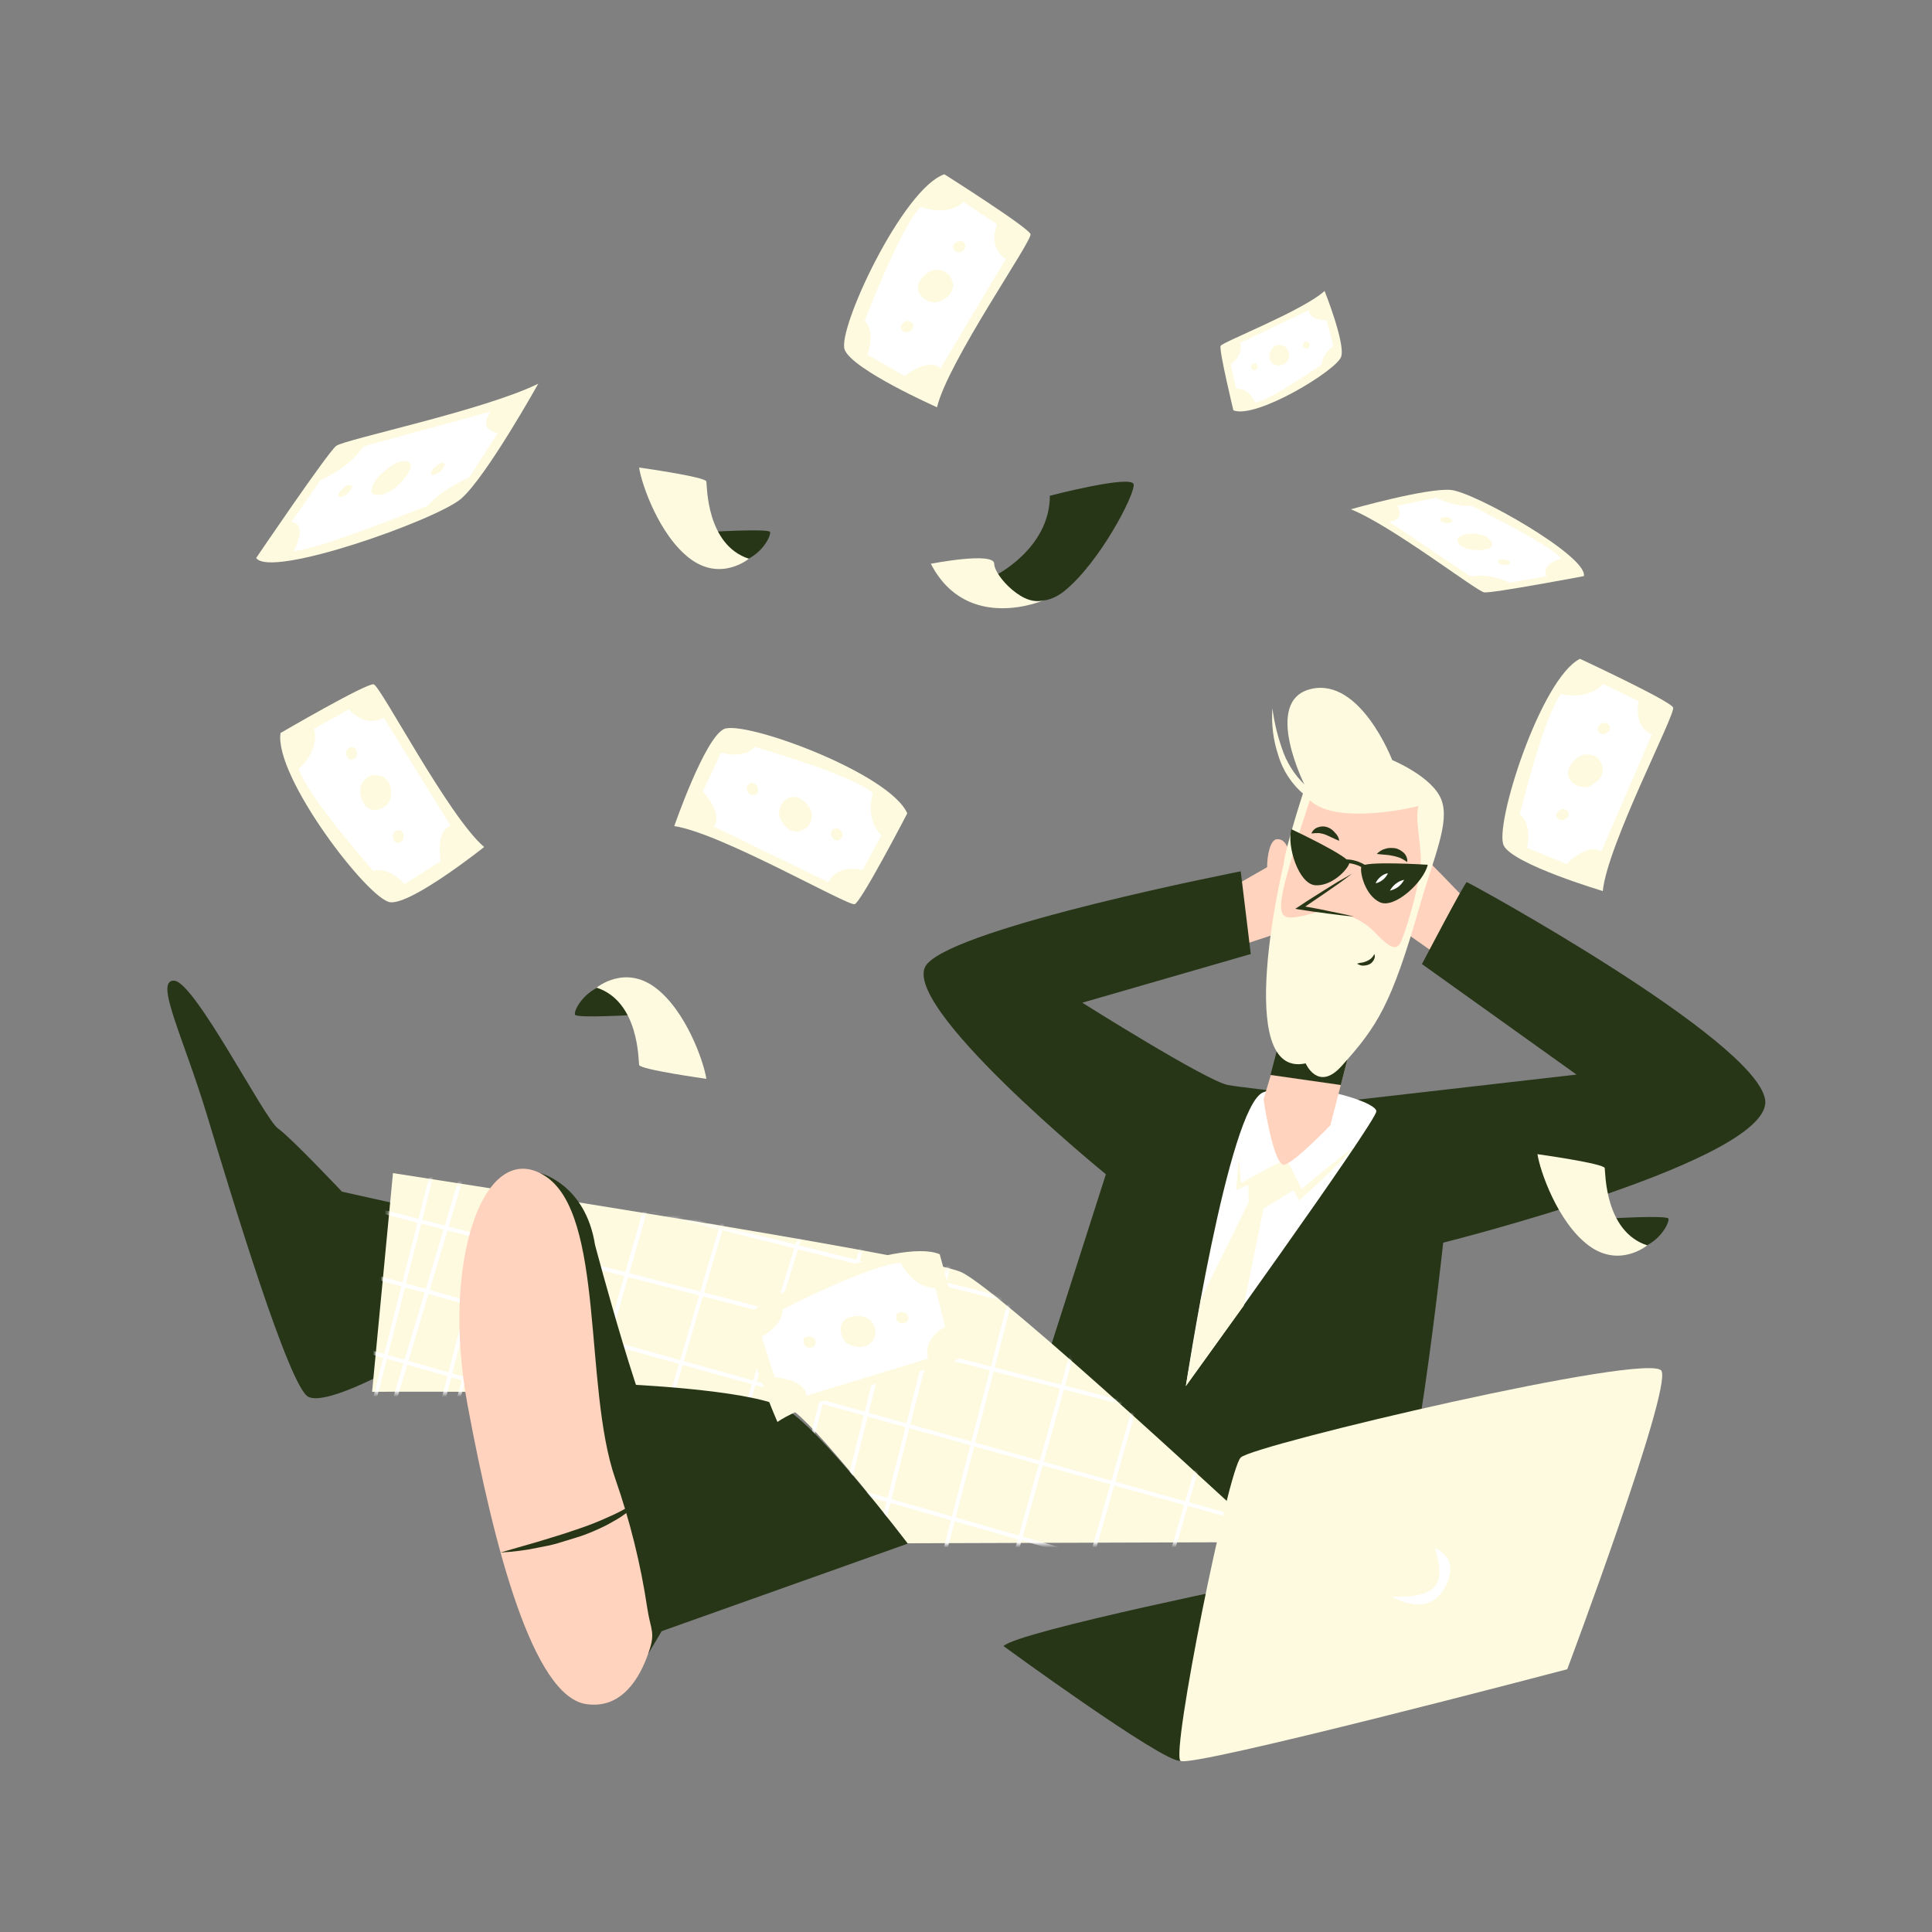 <svg width="500" height="500" viewBox="0 0 500 500" fill="none" xmlns="http://www.w3.org/2000/svg">
<rect x="0" y="0" width="500" height="500" fill="#808080" stroke="none"/>
<path d="M104.499 352.7C104.499 352.7 84.799 364 79.799 361.5C74.799 359 59.799 309.2 53.599 288.7C47.399 268.2 39.799 253.5 45.099 253.8C50.399 254.1 68.399 289.5 71.899 292C75.399 294.5 88.499 308.4 88.499 308.4L122.599 316L104.499 352.7Z" fill="#283618"/>
<path d="M319.6 229.2C319.6 229.2 339.4 217.7 341.6 217.2C343.8 216.7 336.5 239.6 336.5 239.6L319.6 245.2V229.2Z" fill="#FFD3BE"/>
<path d="M381.999 235.6C381.999 235.6 365.399 218.1 363.299 216.9C361.199 215.7 361.499 239.8 361.499 239.8L376.999 250.7L381.999 235.6Z" fill="#FFD3BE"/>
<path d="M351.299 284.6L407.999 278.1L367.999 249.5C367.999 249.5 379.099 228.3 379.599 228.3C380.099 228.3 454.099 268.9 456.799 284.5C459.499 300.1 373.499 321.6 373.499 321.6C373.499 321.6 365.399 396.6 359.599 397.9C353.799 399.2 257.199 394.5 257.199 394.5L286.199 303.9C286.199 303.9 231.499 259.3 239.899 249.5C248.299 239.7 321.099 225.5 321.099 225.5L323.699 246.9L280.099 259.5C280.099 259.5 312.299 279.8 317.799 280.8C323.299 281.8 351.299 284.6 351.299 284.6Z" fill="#283618"/>
<path d="M306.898 358.7C306.898 358.7 317.898 286.4 326.898 282.7C335.898 279 356.198 284.9 356.198 287.6C356.198 290.3 306.898 358.7 306.898 358.7Z" fill="white"/>
<path d="M320.6 299.7C320.9 302.2 321 304.6 321.2 307.1L320.4 306.6C322.3 305.5 324.3 304.5 326.2 303.4C328.1 302.3 330.1 301.4 332.1 300.4L333 300L333.4 300.9C334.1 302.2 334.8 303.5 335.4 304.8L337.4 308.8L335.9 308.5C338.3 306.5 340.7 304.5 343.1 302.5C345.6 300.5 348 298.6 350.6 296.8C348.5 299.1 346.2 301.3 344 303.5C341.8 305.7 339.4 307.8 337.1 309.9L336.2 310.7L335.6 309.6L333.6 305.7C332.9 304.4 332.3 303.1 331.6 301.7L332.9 302.1C330.9 303.1 328.9 304 326.9 304.9C324.9 305.8 322.9 306.7 320.9 307.6L320 308V307.1C320.2 304.6 320.4 302.2 320.6 299.7Z" fill="#FEFAE0"/>
<path d="M310.798 336.2L306.898 358.7L321.898 337.9L326.998 312.8L335.598 307.5L332.498 301.3L322.998 305.9L323.198 311L310.798 336.2Z" fill="#FEFAE0"/>
<path d="M352.9 258L344.3 291.2C344.3 291.2 335.4 300.5 332.5 301.4C329.6 302.3 327 284.5 327 284.5L335.9 254.9L352.9 258Z" fill="#FFD3BE"/>
<path d="M328.799 278.2L346.999 280.8L352.899 258L335.299 253.4L328.799 278.2Z" fill="#283618"/>
<path d="M365.6 232C365.6 232 369.4 227.1 372.8 229.2C376.2 231.3 368.7 243.8 364.2 241.4C359.7 239 365.6 232 365.6 232Z" fill="#FFD3BE"/>
<path d="M334.099 222.8C334.099 222.8 333.599 216.8 330.399 217.2C327.199 217.6 326.799 231.9 330.999 231.8C335.199 231.7 334.099 222.8 334.099 222.8Z" fill="#FFD3BE"/>
<path d="M337.899 275.2C337.899 275.2 341.099 282.6 347.099 276C356.499 265.6 360.099 259.9 367.299 234.9C371.199 221.4 375.299 212.8 372.999 206.9C370.699 201 360.299 196.7 360.299 196.7C360.299 196.7 352.099 175.3 339.299 178.3C326.499 181.3 337.799 203.5 337.799 203.5C337.799 203.5 332.499 219.6 332.199 223.8C332.099 223.8 318.899 279.3 337.899 275.2Z" fill="#FEFAE0"/>
<path d="M339 207.1C339 207.1 335.4 217.6 332.8 227.4C330.2 237.2 331.8 237.9 335.7 237.3C339.6 236.7 342.5 235.2 344.1 235.6L349.6 237.2C352.2 238.2 354.5 239.8 356.4 241.9C358.9 244.5 361 246.1 362.2 244.4C363.4 242.7 368.1 227.4 367.7 221.5C367.3 215.6 366.3 211.8 367.1 208.6C367.3 208.6 346 213.9 339 207.1Z" fill="#FFD3BE"/>
<path d="M355.699 246.9C355.899 247.4 355.799 248 355.499 248.5C355.199 249 354.799 249.4 354.299 249.6C353.799 249.8 353.299 249.9 352.699 249.9C352.199 249.9 351.699 249.7 351.199 249.4C351.399 249.3 351.699 249.3 351.899 249.2L352.599 249.1C352.999 249 353.399 248.9 353.799 248.7C354.699 248.3 355.299 247.7 355.699 246.9Z" fill="#283618"/>
<path d="M356.299 221C356.899 220.4 357.599 219.9 358.399 219.7C359.199 219.4 360.099 219.4 360.899 219.5C361.799 219.6 362.599 220.1 363.299 220.7C363.899 221.3 364.299 222.2 364.199 223.1C363.599 222.7 362.999 222.3 362.299 222C361.699 221.8 361.099 221.6 360.499 221.5C359.299 221.2 357.899 221.2 356.299 221Z" fill="#283618"/>
<path d="M346.598 217.6C345.098 217 343.998 216.4 342.998 216C342.498 215.8 341.998 215.7 341.398 215.6C340.698 215.6 340.098 215.6 339.398 215.7C339.698 214.9 340.398 214.3 341.098 214.1C341.898 213.8 342.798 213.8 343.598 214.1C344.398 214.4 344.998 214.9 345.498 215.5C346.098 216.1 346.498 216.8 346.598 217.6Z" fill="#283618"/>
<path d="M329.299 183.3C329.799 187.3 330.799 191.1 332.199 194.9C333.599 198.5 335.899 201.7 338.899 204.2C340.399 205.4 342.099 206.3 343.899 206.9C344.799 207.2 345.699 207.5 346.699 207.6C347.699 207.8 348.599 207.9 349.599 207.9C353.599 208 357.599 207.6 361.499 206.7C357.799 208.4 353.699 209.4 349.599 209.5C345.299 209.7 341.099 208.4 337.699 205.8C334.399 203.1 331.999 199.5 330.799 195.4C329.499 191.5 328.999 187.4 329.299 183.3Z" fill="#FEFAE0"/>
<path d="M349.9 226.2L336.5 234.9L350.4 237.2" fill="#FFD3BE"/>
<path d="M349.899 226.1C348.899 226.9 347.799 227.7 346.699 228.5L343.399 230.8C341.199 232.3 338.999 233.8 336.799 235.3L336.599 234.4C338.899 234.8 341.199 235.2 343.499 235.7C345.799 236.2 348.099 236.6 350.399 237.2C347.999 237 345.699 236.7 343.399 236.4C341.099 236.1 338.799 235.8 336.399 235.4L335.199 235.2L336.299 234.5C338.499 233 340.799 231.6 342.999 230.2L346.399 228.1C347.499 227.5 348.699 226.8 349.899 226.1Z" fill="#283618"/>
<path d="M335.5 219C335.5 219 344.6 217.5 346 225.5C346.1 226.1 345.8 226.7 345.2 226.8H345.1C342.5 226.9 335.9 226.4 335.5 219Z" fill="white"/>
<path d="M335.1 218.9C336.4 218.6 337.7 218.5 338.9 218.6C340.2 218.7 341.5 219.1 342.7 219.8C343.3 220.1 343.8 220.5 344.3 221C344.8 221.5 345.2 222 345.5 222.6C346.1 223.8 346.4 225.1 346.2 226.4C346 225.2 345.5 224 344.8 223C344.1 222 343.2 221.2 342.2 220.6C341.1 220 340 219.6 338.8 219.3C337.6 219.1 336.4 218.9 335.1 218.9Z" fill="#283618"/>
<path d="M343.299 226.8C343.299 226.8 346.099 224.2 344.299 221.9C342.499 219.6 338.899 221.1 338.799 225.3C338.799 225.3 341.099 227.2 343.299 226.8Z" fill="#283618"/>
<path d="M367.1 226.9C367.1 226.9 359.9 221.2 354.7 227.4C354.3 227.8 354.4 228.5 354.8 228.9L354.9 229C357.2 230.4 363.2 233.1 367.1 226.9Z" fill="white"/>
<path d="M367.5 226.9C366.4 226.3 365.2 225.9 364 225.5C362.8 225.1 361.6 224.9 360.4 224.9C359.2 224.9 358 225.2 357 225.7C355.9 226.3 354.9 227 354.1 228C354.6 226.8 355.5 225.7 356.6 225C357.2 224.6 357.8 224.4 358.4 224.2C359.1 224 359.7 223.9 360.4 223.9C361.7 223.9 363 224.2 364.2 224.7C365.5 225.3 366.6 226 367.5 226.9Z" fill="#283618"/>
<path d="M356.099 229.6C356.099 229.6 355.699 225.8 358.399 224.7C361.099 223.6 363.499 226.8 361.499 230.6C361.499 230.7 357.799 231.1 356.099 229.6Z" fill="#283618"/>
<path d="M334.2 214.6C334.2 214.6 349.6 221.8 349.2 223.4C348.8 225 344.7 229.4 340.4 229.1C336.1 228.8 333 219 334.2 214.6Z" fill="#283618"/>
<path d="M369.5 223.8C369.5 223.8 352.7 222.7 352.3 224.3C351.9 225.9 353.3 231.7 357.1 233.5C360.9 235.3 368.5 228.2 369.5 223.8Z" fill="#283618"/>
<path d="M354.499 225.9C350.299 222.2 346.299 223.6 346.199 223.7L345.799 222.8C345.999 222.7 350.499 221.1 355.099 225.2L354.499 225.9Z" fill="#283618"/>
<path d="M359.699 230.5C360.499 229.1 361.799 228 363.399 227.7C362.999 228.4 362.499 229 361.899 229.5C361.199 230 360.499 230.3 359.699 230.5Z" fill="white"/>
<path d="M356 228.6C356.3 227.9 356.7 227.4 357.3 226.9C357.9 226.4 358.5 226.1 359.2 226C358.6 227.3 357.4 228.3 356 228.6Z" fill="white"/>
<path d="M328.999 399.1C328.999 399.1 258.999 333.8 248.699 329.2C238.399 324.6 101.699 303.6 101.699 303.6L96.299 360.2C96.299 360.2 198.099 359.4 205.799 365.5C213.499 371.6 234.899 399.4 234.899 399.4L328.999 399.1Z" fill="#FEFAE0"/>
<mask id="mask0_352_497" style="mask-type:luminance" maskUnits="userSpaceOnUse" x="96" y="304" width="233" height="96">
<path d="M328.899 399.5C328.899 399.5 258.899 334.2 248.599 329.6C238.299 325 101.599 304 101.599 304L96.199 360.6C96.199 360.6 197.999 359.8 205.699 365.9C213.399 372 234.799 399.8 234.799 399.8L328.899 399.5Z" fill="white"/>
</mask>
<g mask="url(#mask0_352_497)">
<path d="M347.9 469.9H347.8L27.3 369C27 368.9 26.9 368.6 27 368.4C27.1 368.1 27.4 368 27.6 368.1L348.1 469C348.4 469.1 348.5 469.4 348.4 469.6C348.3 469.7 348.1 469.9 347.9 469.9Z" fill="white"/>
<path d="M354.4 447.199H354.3L32.8 352.399C32.5 352.299 32.4 351.999 32.4 351.799C32.5 351.499 32.8 351.399 33 351.399L354.5 446.199C354.8 446.299 354.9 446.499 354.8 446.799C354.8 446.999 354.6 447.199 354.4 447.199Z" fill="white"/>
<path d="M360.4 426.099H360.3L38 333.899C37.7 333.799 37.6 333.499 37.6 333.299C37.7 332.999 38 332.899 38.2 332.899L360.4 425.099C360.7 425.099 360.9 425.399 360.8 425.699C360.7 425.999 360.7 426.199 360.4 426.099Z" fill="white"/>
<path d="M366.1 406.099H366L43 315.899C42.7 315.799 42.6 315.599 42.7 315.299C42.8 314.999 43.1 314.899 43.3 314.899L366.3 405.199C366.6 405.299 366.7 405.499 366.6 405.799C366.6 405.999 366.4 406.199 366.1 406.099Z" fill="white"/>
<path d="M372.3 384.6H372.2L47.5 300.8C47.2 300.7 47.1 300.5 47.1 300.2C47.1 299.9 47.4 299.8 47.7 299.8L372.4 383.6C372.7 383.7 372.8 383.9 372.8 384.2C372.8 384.4 372.6 384.6 372.3 384.6Z" fill="white"/>
<path d="M377.6 366.3H377.5L52.3 284.5C52 284.4 51.9 284.2 51.9 283.9C52 283.6 52.2 283.5 52.5 283.5L377.7 365.3C378 365.3 378.2 365.6 378.1 365.9C378 366.2 377.9 366.3 377.6 366.3Z" fill="white"/>
<path d="M381 354.7H380.9L55.3 274C55 273.9 54.9 273.7 54.9 273.4C55 273.1 55.2 273 55.5 273L381.1 353.6C381.4 353.7 381.5 353.9 381.5 354.2C381.4 354.5 381.2 354.7 381 354.7Z" fill="white"/>
<path d="M383.8 344.699H383.7L59 260.899C58.7 260.799 58.6 260.599 58.6 260.299C58.7 259.999 58.9 259.899 59.2 259.899L383.9 343.699C384.2 343.799 384.3 343.999 384.3 344.299C384.2 344.499 384 344.699 383.8 344.699Z" fill="white"/>
<path d="M89 466.1H88.9C88.6 466 88.5 465.7 88.6 465.5L166.2 194C166.3 193.7 166.6 193.6 166.8 193.7C167 193.8 167.2 194.1 167.1 194.3L89.4 465.8C89.4 466 89.2 466.1 89 466.1Z" fill="white"/>
<path d="M72.6 461H72.5C72.2 460.9 72.1 460.6 72.2 460.4L152.2 193.4C152.3 193.1 152.6 193 152.8 193C153 193 153.2 193.4 153.2 193.6L73.2 460.7C73 460.9 72.8 461 72.6 461Z" fill="white"/>
<path d="M54.6 455.899H54.5C54.2 455.799 54.1 455.499 54.2 455.299L113.6 247.799C113.7 247.499 113.9 247.399 114.2 247.499C114.5 247.599 114.6 247.799 114.5 248.099L55 455.499C54.9 455.699 54.8 455.899 54.6 455.899Z" fill="white"/>
<path d="M151.5 498.1H151.4C151.1 498 151 497.7 151.1 497.5L257.1 158.2C257.2 157.9 257.5 157.8 257.7 157.9C258 158 258.1 158.3 258 158.5L152 497.8C151.9 498 151.7 498.2 151.5 498.1Z" fill="white"/>
<path d="M135.199 492.8H135.099C134.799 492.7 134.699 492.4 134.799 492.2L234.899 151.9C234.999 151.6 235.299 151.5 235.499 151.5C235.699 151.5 235.899 151.9 235.899 152.1L135.699 492.4C135.599 492.6 135.399 492.8 135.199 492.8Z" fill="white"/>
<path d="M117.2 487.6H117C116.7 487.5 116.6 487.2 116.7 487L214.3 146C214.4 145.7 214.7 145.6 214.9 145.6C215.1 145.6 215.3 146 215.3 146.2L117.7 487.2C117.6 487.5 117.4 487.6 117.2 487.6Z" fill="white"/>
<path d="M99.5 482.7H99.4C99.1 482.6 99 482.4 99.1 482.1L194.8 140.4C194.9 140.1 195.2 140 195.4 140.1C195.7 140.2 195.8 140.4 195.7 140.7L99.9 482.3C99.9 482.5 99.7 482.7 99.5 482.7Z" fill="white"/>
<path d="M84.699 478.299H84.599C84.299 478.199 84.199 477.999 84.199 477.699L173.499 134.299C173.599 133.999 173.899 133.899 174.099 133.899C174.399 133.999 174.499 134.299 174.499 134.499L85.199 477.899C85.099 478.199 84.899 478.299 84.699 478.299Z" fill="white"/>
<path d="M68.801 473.7H68.701C68.401 473.6 68.301 473.4 68.301 473.1L155.601 129.2C155.701 128.9 155.901 128.8 156.201 128.8C156.501 128.9 156.601 129.1 156.601 129.4L69.201 473.3C69.201 473.5 69.001 473.7 68.801 473.7Z" fill="white"/>
<path d="M58.5 470.7H58.4C58.1 470.6 58 470.4 58 470.1L144.2 125.9C144.3 125.6 144.5 125.5 144.8 125.5C145.1 125.6 145.2 125.8 145.2 126.1L59 470.4C58.9 470.6 58.8 470.7 58.5 470.7Z" fill="white"/>
<path d="M45.6 467H45.5C45.2 466.9 45.1 466.7 45.1 466.4L134.4 123C134.5 122.7 134.7 122.6 135 122.6C135.3 122.6 135.4 122.9 135.4 123.2L46.1 466.7C46.1 466.9 45.9 467.1 45.6 467Z" fill="white"/>
<path d="M338.501 326.899H338.301L74.701 242.399C74.401 242.299 74.301 241.999 74.401 241.799C74.501 241.599 74.801 241.399 75.001 241.499L338.601 325.999C338.901 325.999 339.101 326.299 339.001 326.599C339.001 326.899 338.801 326.999 338.501 326.899Z" fill="white"/>
<path d="M344.999 304.299H344.899L80.099 225.699C79.799 225.599 79.699 225.399 79.799 225.099C79.899 224.799 80.199 224.699 80.399 224.799L345.199 303.399C345.499 303.499 345.599 303.799 345.499 303.999C345.399 304.099 345.199 304.299 344.999 304.299Z" fill="white"/>
<path d="M280.1 541.9H280C279.7 541.8 279.6 541.5 279.7 541.3L385.7 202C385.8 201.7 386.1 201.6 386.3 201.7C386.6 201.8 386.7 202.1 386.6 202.3L280.6 541.6C280.5 541.8 280.3 541.9 280.1 541.9Z" fill="white"/>
<path d="M263.801 536.499H263.701C263.401 536.399 263.301 536.199 263.401 535.899L363.501 195.599C363.601 195.299 363.901 195.199 364.101 195.199C364.401 195.299 364.501 195.599 364.501 195.799L264.301 536.199C264.201 536.399 264.001 536.599 263.801 536.499Z" fill="white"/>
<path d="M245.801 531.399H245.701C245.401 531.299 245.301 530.999 245.401 530.799L343.001 189.799C343.101 189.499 343.401 189.399 343.601 189.399C343.901 189.499 344.001 189.799 344.001 189.999L246.401 530.999C246.201 531.199 246.001 531.399 245.801 531.399Z" fill="white"/>
<path d="M228.1 526.5H228C227.7 526.4 227.6 526.1 227.7 525.9L323.4 184.2C323.5 183.9 323.8 183.8 324 183.8C324.3 183.9 324.4 184.2 324.4 184.4L228.7 526.1C228.5 526.4 228.3 526.5 228.1 526.5Z" fill="white"/>
<path d="M213.301 522.099H213.201C212.901 521.999 212.801 521.799 212.801 521.499L302.101 178.099C302.201 177.799 302.401 177.699 302.701 177.699C303.001 177.699 303.101 177.999 303.101 178.299L213.801 521.599C213.701 521.899 213.501 522.099 213.301 522.099Z" fill="white"/>
<path d="M197.4 517.5H197.3C197 517.4 196.9 517.2 196.9 516.9L284.2 173C284.3 172.7 284.5 172.6 284.8 172.6C285.1 172.7 285.2 172.9 285.2 173.2L197.9 517.1C197.8 517.3 197.6 517.5 197.4 517.5Z" fill="white"/>
<path d="M187.1 514.5H187C186.7 514.4 186.6 514.2 186.6 513.9L272.8 169.7C272.9 169.4 273.1 169.3 273.4 169.3C273.7 169.4 273.8 169.6 273.8 169.9L187.6 514.1C187.6 514.4 187.4 514.5 187.1 514.5Z" fill="white"/>
<path d="M174.199 510.9H174.099C173.799 510.8 173.699 510.6 173.699 510.3L262.999 166.9C263.099 166.6 263.299 166.5 263.599 166.5C263.899 166.5 263.999 166.8 263.999 167.1L174.599 510.4C174.699 510.7 174.499 510.8 174.199 510.9Z" fill="white"/>
</g>
<path d="M164.899 424.4L234.899 399.5C234.899 399.5 211.799 368.9 202.599 364.2C193.399 359.5 160.699 358.2 160.699 358.2L164.899 424.4Z" fill="#283618"/>
<path d="M139.8 303.6C139.8 303.6 151.5 306.4 154 322.2C154 322.2 167.5 373.1 171.5 374.1C175.5 375.1 177.8 411.1 177.8 411.1L167.7 428.1C167.7 428.1 136 354 137 334.9C138 315.8 139.8 303.6 139.8 303.6Z" fill="#283618"/>
<path d="M167.7 428.101C169.8 422.401 168.4 422.101 167.5 416.101C165.8 404.701 163 393.501 159.2 382.601C151 358.901 156.6 314.201 141 304.301C125.4 294.401 114 326.001 121 363.601C128 401.201 138 438.801 151.6 441.001C161.1 442.501 165.7 433.801 167.7 428.101Z" fill="#FFD3BE"/>
<path d="M129.5 401.8L139.2 399C142.4 398 145.6 397.1 148.7 396C151.8 395 154.9 393.8 157.9 392.4C160.9 391.1 163.8 389.4 166.5 387.4C164.3 390 161.6 392.2 158.6 393.8C157.1 394.7 155.6 395.4 154 396.1C152.4 396.8 150.9 397.4 149.2 397.9C147.5 398.4 146 398.9 144.3 399.4C142.6 399.9 141 400.2 139.4 400.5C136.2 401.2 132.9 401.6 129.5 401.8Z" fill="#283618"/>
<path d="M259.699 426C259.699 426 300.899 456.1 305.399 455.7C309.899 455.3 329.599 408.8 329.599 408.8C329.599 408.8 263.699 422.1 259.699 426Z" fill="#283618"/>
<path d="M405.6 432C405.6 432 432.6 360 430 354.8C427.4 349.6 324.4 373.9 321.1 377.2C317.8 380.5 303 453.7 305.5 455.7C308 457.7 405.6 432 405.6 432Z" fill="#FEFAE0"/>
<path d="M360.218 413.152C360.218 413.152 369.395 414.03 371.764 410C373.617 406.848 371.33 400.647 371.33 400.647C371.33 400.647 378.384 403.084 373.802 411.058C369.22 419.032 360.218 413.152 360.218 413.152Z" fill="white"/>
<path d="M183 137.699C183 137.699 199.1 136.699 199.3 137.699C199.5 138.699 197.6 142.599 193.7 144.599C189.8 146.599 183 137.699 183 137.699Z" fill="#283618"/>
<path d="M165.4 121C165.4 121 182.6 123.4 182.8 124.6C183 125.8 182.8 141 193.8 144.6C193.8 144.6 186.6 150.6 178.6 144.6C170.6 138.6 166 125.2 165.4 121Z" fill="#FEFAE0"/>
<path d="M257.301 149.1C257.301 149.1 271.701 142.1 271.701 128.3C271.701 128.3 293.101 122.7 293.401 125.4C293.701 128 284.601 145.6 275.401 153C266.201 160.4 257.301 149.1 257.301 149.1Z" fill="#283618"/>
<path d="M240.9 145.9C240.9 145.9 257.3 142.7 257.3 145.9C257.3 149.1 265.4 157.6 270.4 155.2C270.4 155.3 250.3 164.1 240.9 145.9Z" fill="#FEFAE0"/>
<path d="M165.201 262.6C165.201 262.6 149.101 263.6 148.801 262.6C148.501 261.6 150.501 257.7 154.401 255.7C158.301 253.7 165.201 262.6 165.201 262.6Z" fill="#283618"/>
<path d="M182.8 279.199C182.8 279.199 165.6 276.799 165.4 275.599C165.2 274.399 165.4 259.199 154.4 255.599C154.4 255.599 161.6 249.599 169.6 255.599C177.6 261.599 182.2 274.999 182.8 279.199Z" fill="#FEFAE0"/>
<path d="M415.5 315.4C415.5 315.4 431.6 314.4 431.8 315.4C432 316.4 430.1 320.3 426.2 322.3C422.3 324.3 415.5 315.4 415.5 315.4Z" fill="#283618"/>
<path d="M397.9 298.699C397.9 298.699 415.1 301.099 415.3 302.299C415.5 303.499 415.3 318.699 426.3 322.299C426.3 322.299 419.1 328.299 411.1 322.299C403.1 316.299 398.5 302.899 397.9 298.699Z" fill="#FEFAE0"/>
<path d="M244.401 45.1C244.401 45.1 266.201 58.9 266.701 60.6C267.201 62.3 245.301 93.6 242.501 105.4C242.501 105.4 220.601 95.7 218.601 90.5C216.601 85.3 233.601 48.8 244.401 45.1Z" fill="#FEFAE0"/>
<path d="M238.301 53.5C238.301 53.5 244.701 56.3 249.401 52.3L258.001 58C258.001 58 255.501 64 260.301 67L243.401 95.3C243.401 95.3 240.901 92.3 234.101 97.3L224.501 91.8C224.501 91.8 226.701 86 223.801 83C223.801 83 232.901 59 238.301 53.5Z" fill="white"/>
<path d="M245.701 71.2C245.701 71.2 242.601 67.8 238.901 71.6C235.201 75.4 240.001 78.9 242.601 78.2C245.201 77.5 248.201 74.9 245.701 71.2Z" fill="#FEFAE0"/>
<path d="M249.501 62.8C248.901 62.2 247.901 62.2 247.301 62.8C247.201 62.9 247.201 62.9 247.101 63C245.801 64.3 247.501 65.6 248.401 65.3C249.301 65 250.401 64.1 249.501 62.8Z" fill="#FEFAE0"/>
<path d="M236.001 83.5C235.401 82.9 234.401 82.9 233.801 83.5C233.701 83.6 233.701 83.6 233.601 83.7C232.301 85 234.001 86.3 234.901 86C235.801 85.7 236.901 84.8 236.001 83.5Z" fill="#FEFAE0"/>
<path d="M72.6 189.7C72.6 189.7 94.9 176.7 96.7 177.1C98.5 177.5 116.1 211.4 125.3 219.2C125.3 219.2 106.6 234.1 101 233.5C95.4 232.9 70.9 201 72.6 189.7Z" fill="#FEFAE0"/>
<path d="M77.301 199C77.301 199 82.701 194.6 81.301 188.6L90.301 183.6C90.301 183.6 94.501 188.6 99.301 185.7L116.601 213.7C116.601 213.7 112.801 214.5 114.001 222.9L104.701 228.8C104.701 228.8 100.601 224.1 96.601 225.4C96.701 225.5 79.701 206.3 77.301 199Z" fill="white"/>
<path d="M96.302 200.599C96.302 200.599 91.901 201.799 93.602 206.799C95.302 211.799 100.602 209.199 101.102 206.599C101.602 203.999 100.802 200.099 96.302 200.599Z" fill="#FEFAE0"/>
<path d="M90.701 193.399C89.901 193.599 89.401 194.499 89.601 195.299C89.601 195.399 89.701 195.499 89.701 195.599C90.301 197.399 92.101 196.499 92.301 195.499C92.501 194.499 92.201 193.199 90.701 193.399Z" fill="#FEFAE0"/>
<path d="M102.8 214.899C102 215.099 101.5 215.999 101.7 216.799C101.7 216.899 101.8 216.999 101.8 217.099C102.4 218.899 104.2 217.999 104.4 216.999C104.6 215.999 104.4 214.799 102.8 214.899Z" fill="#FEFAE0"/>
<path d="M243.201 324.6C243.201 324.6 250.101 349.5 249.201 351.1C248.301 352.7 211.101 361.1 201.201 368C201.201 368 191.601 346.1 193.501 340.9C195.401 335.7 232.701 320.1 243.201 324.6Z" fill="#FEFAE0"/>
<path d="M233.102 326.8C233.102 326.8 235.902 333.1 242.102 333.4L244.602 343.4C244.602 343.4 238.702 346.2 240.202 351.6L208.702 361.2C208.702 361.2 208.902 357.3 200.502 356.4L197.102 345.9C197.102 345.9 202.702 343.1 202.502 338.9C202.502 338.8 225.402 327.2 233.102 326.8Z" fill="white"/>
<path d="M226.601 344.8C226.601 344.8 226.601 340.2 221.301 340.6C216.001 341 217.201 346.7 219.601 347.9C222.001 349.1 226.001 349.2 226.601 344.8Z" fill="#FEFAE0"/>
<path d="M235.102 341.1C235.102 340.2 234.402 339.6 233.502 339.6C233.402 339.6 233.302 339.6 233.202 339.6C231.302 339.7 231.802 341.7 232.602 342.2C233.402 342.7 234.802 342.7 235.102 341.1Z" fill="#FEFAE0"/>
<path d="M211.102 347.399C211.102 346.499 210.402 345.899 209.502 345.899C209.402 345.899 209.302 345.899 209.202 345.899C207.302 345.999 207.802 347.999 208.602 348.499C209.402 348.999 210.902 348.999 211.102 347.399Z" fill="#FEFAE0"/>
<path d="M234.8 210.499C234.8 210.499 222.9 233.399 221.2 233.999C219.5 234.599 186.4 215.499 174.5 213.799C174.5 213.799 182.3 191.199 187.3 188.699C192.3 186.199 230.2 199.999 234.8 210.499Z" fill="#FEFAE0"/>
<path d="M225.9 205.2C225.9 205.2 223.7 211.8 228.1 216.2L223.2 225.2C223.2 225.2 217 223.3 214.4 228.3L184.7 213.9C184.7 213.9 187.5 211.2 181.9 204.8L186.6 194.8C186.6 194.8 192.6 196.6 195.3 193.3C195.3 193.3 220 200.3 225.9 205.2Z" fill="white"/>
<path d="M209 214C209 214 212.1 210.6 208 207.3C203.9 204 200.8 209 201.8 211.5C202.8 214 205.4 216.9 209 214Z" fill="#FEFAE0"/>
<path d="M217.6 217.099C218.2 216.499 218.1 215.499 217.5 214.899C217.4 214.799 217.4 214.799 217.3 214.699C215.9 213.499 214.8 215.299 215.1 216.199C215.4 217.099 216.4 218.099 217.6 217.099Z" fill="#FEFAE0"/>
<path d="M195.802 205.399C196.402 204.799 196.302 203.799 195.702 203.199C195.602 203.099 195.602 203.099 195.502 202.999C194.102 201.799 193.002 203.599 193.302 204.499C193.602 205.399 194.602 206.399 195.802 205.399Z" fill="#FEFAE0"/>
<path d="M408.901 170.5C408.901 170.5 432.301 181.4 433.001 183.1C433.701 184.8 416.001 218.6 414.801 230.6C414.801 230.6 391.901 223.8 389.201 218.9C386.501 214 398.701 175.6 408.901 170.5Z" fill="#FEFAE0"/>
<path d="M404.001 179.6C404.001 179.6 410.701 181.5 414.901 177L424.101 181.5C424.101 181.5 422.401 187.8 427.501 190.1L414.401 220.4C414.401 220.4 411.601 217.7 405.401 223.6L395.201 219.4C395.201 219.4 396.701 213.3 393.301 210.8C393.401 210.7 399.301 185.8 404.001 179.6Z" fill="white"/>
<path d="M413.5 196.199C413.5 196.199 410 193.299 406.8 197.499C403.6 201.699 408.8 204.599 411.3 203.499C413.8 202.399 416.5 199.599 413.5 196.199Z" fill="#FEFAE0"/>
<path d="M416.201 187.399C415.501 186.899 414.5 186.999 414 187.599C413.9 187.699 413.9 187.699 413.8 187.799C412.7 189.299 414.5 190.299 415.4 189.899C416.3 189.499 417.301 188.599 416.201 187.399Z" fill="#FEFAE0"/>
<path d="M405.501 209.7C404.801 209.2 403.901 209.3 403.301 209.9C403.201 210 403.201 210.1 403.101 210.1C402.001 211.6 403.801 212.6 404.701 212.2C405.601 211.8 406.601 210.9 405.501 209.7Z" fill="#FEFAE0"/>
<path d="M409.902 149.1C409.902 149.1 386.102 153.6 384.102 153.3C382.102 153 360.302 136.1 349.602 131.8C349.602 131.8 369.302 126.2 375.502 126.8C381.702 127.4 411.002 144 409.902 149.1Z" fill="#FEFAE0"/>
<path d="M404.1 144.5C404.1 144.5 398.5 146.1 400.3 149.1L390.7 150.8C390.7 150.8 385.7 148.2 380.6 149.2L359.5 135C359.5 135 363.7 134.9 361.7 130.9L371.6 128.8C371.6 128.8 376.5 131.3 380.8 130.9C380.8 130.9 401 140.9 404.1 144.5Z" fill="white"/>
<path d="M383.002 142.399C383.002 142.399 387.802 142.199 385.602 139.699C383.402 137.199 377.702 138.099 377.302 139.299C376.902 140.499 378.002 142.399 383.002 142.399Z" fill="#FEFAE0"/>
<path d="M389.702 146.2C389.702 146.2 391.402 146.1 390.602 145.3C389.802 144.5 387.802 144.7 387.702 145.2C387.602 145.7 388.002 146.2 389.702 146.2Z" fill="#FEFAE0"/>
<path d="M374.801 135.4C374.801 135.4 376.501 135.3 375.701 134.4C374.901 133.5 372.901 133.8 372.801 134.3C372.701 134.8 373.101 135.3 374.801 135.4Z" fill="#FEFAE0"/>
<path d="M319.201 106.2C319.201 106.2 315.401 90.5 315.901 89.5C316.401 88.5 337.201 80.4 342.801 75.3C342.801 75.3 348.201 88.8 347.101 92.3C346.001 95.8 325.101 108.5 319.201 106.2Z" fill="#FEFAE0"/>
<path d="M324.9 104.2C324.9 104.2 323.3 100.3 319.9 100.6L318.5 94.3C318.5 94.3 321.8 92.1 321 88.7L338.7 80.3C338.7 80.3 338.6 82.8 343.3 82.9L345.1 89.5C345.1 89.5 342 91.7 342.1 94.4C342 94.2 329.2 103.4 324.9 104.2Z" fill="white"/>
<path d="M328.501 92.099C328.401 93.399 329.401 94.499 330.701 94.599C331.001 94.599 331.201 94.599 331.501 94.499C334.501 93.899 333.801 90.299 332.401 89.599C331.001 88.899 328.901 89.099 328.501 92.099Z" fill="#FEFAE0"/>
<path d="M323.801 94.999C323.801 95.499 324.101 95.799 324.601 95.799C324.701 95.799 324.701 95.799 324.801 95.799C325.301 95.599 325.601 95.099 325.401 94.499C325.301 94.299 325.201 94.199 325.101 94.099C324.701 93.899 323.901 93.999 323.801 94.999Z" fill="#FEFAE0"/>
<path d="M337.201 89.299C337.201 89.799 337.501 90.099 338.001 90.199C338.101 90.199 338.201 90.199 338.301 90.199C338.801 89.999 339.101 89.499 338.901 88.899C338.801 88.699 338.701 88.599 338.601 88.499C338.101 88.199 337.301 88.299 337.201 89.299Z" fill="#FEFAE0"/>
<path d="M66.301 144.4C66.301 144.4 84.801 117.1 87.001 115.4C89.201 113.7 125.301 106.2 139.301 99.3C139.301 99.3 125.801 123.5 119.301 129.1C112.801 134.6 70.001 149.8 66.301 144.4Z" fill="#FEFAE0"/>
<path d="M76 142.6C76 142.6 79.9 135.6 75.4 135.1L83 124.2C83 124.2 90.1 121.4 94.1 115.5L127.1 106.5C127.1 106.5 123.2 110.7 128.8 112.1L121.4 123.6C121.4 123.6 114.5 126.4 110.7 130.9C110.6 130.8 82.2 142.4 76 142.6Z" fill="white"/>
<path d="M98.001 123.3C98.001 123.3 93.701 128.3 98.001 128.1C102.301 127.9 106.901 121.6 106.301 120.2C105.701 118.8 102.801 118.5 98.001 123.3Z" fill="#FEFAE0"/>
<path d="M88.2 126.899C88.2 126.899 86.7 128.699 88.2 128.599C89.7 128.499 91.3 126.299 91.1 125.799C90.9 125.299 89.8 125.199 88.2 126.899Z" fill="#FEFAE0"/>
<path d="M112.2 121.199C112.2 121.199 110.7 122.999 112.2 122.899C113.7 122.799 115.3 120.599 115.1 120.099C114.9 119.599 113.9 119.499 112.2 121.199Z" fill="#FEFAE0"/>
</svg>
